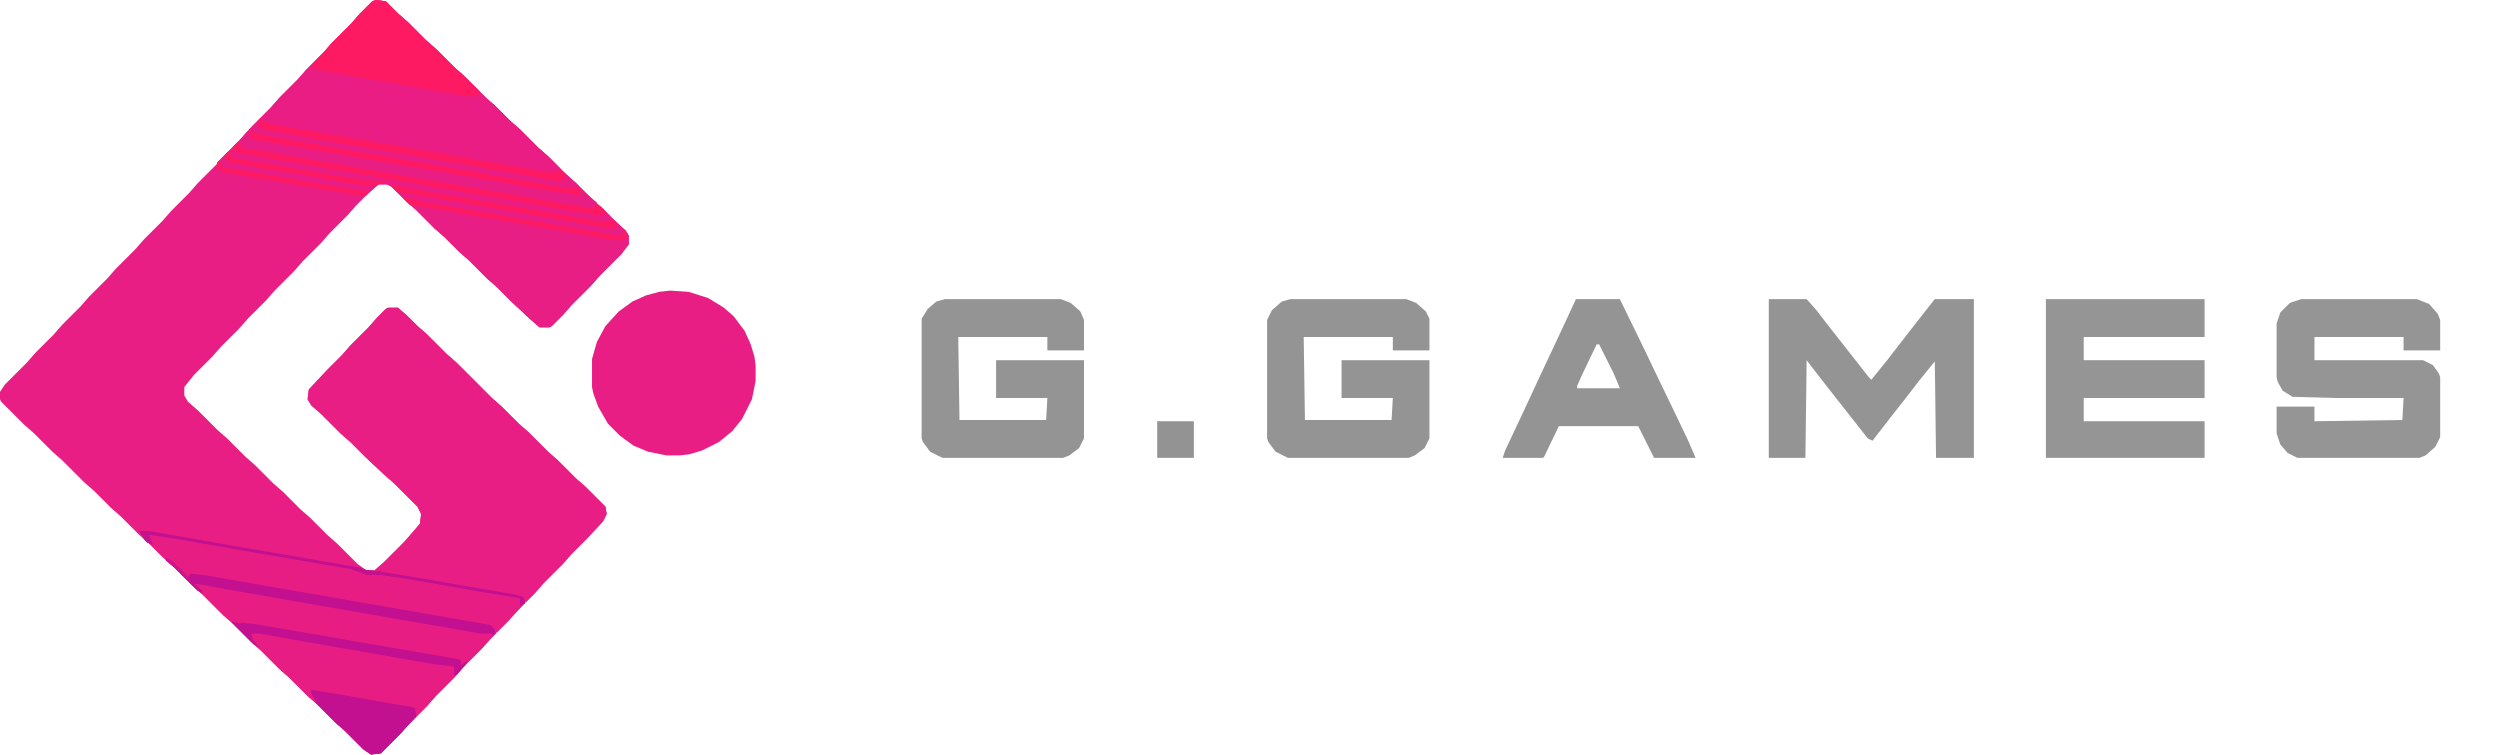 <?xml version="1.0" encoding="UTF-8"?>
<svg version="1.1" viewBox="0 0 2048 618" width="6527" height="1970" xmlns="http://www.w3.org/2000/svg">
<path transform="translate(308)" d="m0 0 8 1 10 10 8 7 15 15 8 7 15 15 8 7 18 18 8 7 12 12 8 7 15 15 8 7 15 15 8 7 14 14 8 7 20 20 1 2v7l-6 8-18 18-7 8-16 16-7 8-9 9-2 1h-8l-8-7-15-14-12-12-8-7-15-15-8-7-12-12-8-7-15-15-8-7-12-12-4-2h-7l-8 7-10 10-7 8-15 15-7 8-15 15-7 8-16 16-7 8-15 15-7 8-15 15-7 8-15 15-8 10v7l3 5 8 7 16 16 8 7 15 15 8 7 15 15 8 7 14 14 8 7 14 14 8 7 17 17 7 5h7l8-7 16-16 7-8 6-7 1-8-3-6-19-19-8-7-16-15-12-12-8-7-16-16-8-7-3-5 1-8 15-16 12-12 7-8 15-15 7-8 7-7 2-1h8l8 7 8 8 8 7 16 16 8 7 29 29 8 7 14 14 8 7 16 16 8 7 15 15 8 7 16 16 1 6-3 6-14 15-12 12-7 8-16 16-7 8-14 14-7 8-15 15-7 8-16 16-7 8-15 15-7 8-15 15-7 8-16 16-8 1-6-4-15-15-8-7-15-15-8-7-15-15-8-7-15-15-8-7-15-15-8-7-17-17-8-7-15-15-8-7-13-13-8-7-15-15-8-7-14-14-8-7-18-18-8-7-15-15-8-7-19-19-1-2v-6l4-6 18-18 7-8 15-15 7-8 15-15 7-8 15-15 7-8 16-16 7-8 15-15 7-8 15-15 7-8 15-15 7-8 15-15 7-8 16-16 7-8 15-15 7-8 14-14 7-8 16-16 7-8 10-10z" fill="#E91E84"/>
<path transform="translate(308)" d="m0 0 8 1 10 10 8 7 15 15 8 7 15 15 8 7 18 18 8 7 12 12 8 7 15 15 8 7 15 15 8 7 14 14 8 7 20 20 1 2v7l-6 8-18 18-7 8-16 16-7 8-9 9-2 1h-8l-8-7-15-14-12-12-8-7-15-15-8-7-12-12-8-7-15-15-8-7-12-12-4-2h-7l-8 7-2 2h-7l-58-10-52-9-4-1-1-7 21-21 7-8 16-16 7-8 15-15 7-8 14-14 7-8 16-16 7-8 10-10z" fill="#E91D83"/>
<path transform="translate(318,252)" d="m0 0h8l8 7 8 8 8 7 16 16 8 7 29 29 8 7 14 14 8 7 16 16 8 7 15 15 8 7 16 16 1 6-3 6-14 15-12 12-7 8-16 16-7 8-7 7-4-4-57-10-45-8-17-2-1-2 8-7 16-16 7-8 6-7 1-8-3-6-19-19-8-7-16-15-12-12-8-7-16-16-8-7-3-5 1-8 15-16 12-12 7-8 15-15 7-8 7-7z" fill="#E91E84"/>
<path transform="translate(136,457)" d="m0 0 4 2 8 7 6 7 2-3 11 1 201 35 34 6 3 3 1 4-14 15-13 13-7 8-15 15-7 8-15 15-7 8-16 16-8 1-6-4-15-15-8-7-15-15-8-7-15-15-8-7-15-15-8-7-15-15-8-7-17-17-8-7-15-15-7-6z" fill="#E81D84"/>
<path transform="translate(308)" d="m0 0 8 1 10 10 8 7 15 15 8 7 15 15 8 7 18 18 8 7 12 12 8 7 15 15 8 7 10 10-1 3-2 1-13-1-79-14-76-13-69-12-3-2-2-4 8-8 7-8 15-15 7-8 14-14 7-8 16-16 7-8 10-10z" fill="#E91D83"/>
<path transform="translate(549,238)" d="m0 0 15 1 16 5 13 8 8 7 9 12 5 11 3 10 1 7v13l-3 15-8 16-8 10-11 9-14 7-10 3-8 1h-11l-15-3-12-5-11-8-10-10-8-14-4-11-1-5v-23l4-14 7-13 11-12 11-8 11-5 11-3z" fill="#E91E84"/>
<path transform="translate(1885,245)" d="m0 0h95l10 4 7 8 2 5v25h-30v-11h-73v19h89l8 4 5 7 1 3v49l-4 8-8 7-5 2h-100l-8-4-6-7-3-9v-22h31v12l72-1 1-18h-55l-36-1-8-5-4-7-1-4v-44l3-9 8-8z" fill="#959595"/>
<path transform="translate(1449,245)" d="m0 0h31l8 9 10 13 33 42 2 2 13-16 10-13 14-18 11-14 4-5h32v130h-31l-1-79-13 16-10 13-11 14-14 18-3 4-4-2-33-42-14-18-3-4-1 80h-30z" fill="#949494"/>
<path transform="translate(1676,245)" d="m0 0h130v31h-99v19h99v31h-99v19h99v30h-130z" fill="#959595"/>
<path transform="translate(1057,245)" d="m0 0h95l8 3 8 7 3 6v26h-30v-11h-73l1 68h71l1-18h-42v-31h72v64l-4 8-8 6-5 2h-99l-10-5-6-8-1-3v-97l4-8 8-7z" fill="#949494"/>
<path transform="translate(774,245)" d="m0 0h95l8 3 8 7 3 7v25h-30v-11h-73l1 68h71l1-18h-42v-31h72v64l-4 8-8 6-5 2h-99l-10-5-6-8-1-3v-98l5-8 7-6z" fill="#949494"/>
<path transform="translate(1291,245)" d="m0 0h36l20 41 11 23 14 29 11 23 6 14h-34l-13-26h-65l-12 25-1 1h-33l2-6 16-34 13-28 16-34zm17 37-12 25-4 9v2h35l-5-12-12-24z" fill="#949494"/>
<path transform="translate(114,435)" d="m0 0h8l35 6 39 7 24 4 58 10 17 3 5 2 17 2 24 4 81 14 7 2 1 5-16 17-7 7-3-3v-2l-36-6-58-10-56-10-76-13-22-4-2 4-11-12-5-4-4-1-12-12-4-3-3-5z" fill="#E71D84"/>
<path transform="translate(205,518)" d="m0 0h8l56 10 99 17 4 1 1 8-16 16-7 8-15 15-7 8-16 16-8 1-6-4-15-15-8-7-15-15-8-7-15-15-8-7-18-18-6-8z" fill="#E81D84"/>
<path transform="translate(337,168)" d="m0 0 14 1 21 4 24 4 87 15 23 4h5l2-5 2 2v7l-6 8-18 18-7 8-16 16-7 8-9 9-2 1h-8l-8-7-15-14-12-12-8-7-15-15-8-7-12-12-8-7-15-15z" fill="#E91E84"/>
<path transform="translate(308)" d="m0 0 8 1 10 10 8 7 15 15 8 7 15 15 8 7 13 13-2 4-13-1-50-9-30-5-39-7-3-2 1-4 8-8 7-8 16-16 7-8 10-10z" fill="#FE1963"/>
<path transform="translate(213,97)" d="m0 0h2v2l4 2 45 8 24 4 87 15 74 13h9v-2l4 2 12 11 2 6h-2v2l-25-4-35-6-39-7-24-4-58-10-86-15-3-3v-5z" fill="#E91E84"/>
<path transform="translate(203,107)" d="m0 0 2 4v2l36 6 87 15 39 7 24 4 39 7 42 7 2 1v-2h2l-1-4 14 12-1 3h-2v2l-17-2-56-10-76-13-137-24-3-1-1-6z" fill="#E91E84"/>
<path transform="translate(321,151)" d="m0 0 10 2 21 4 24 4 81 14 40 7 3-1v-2l4 2 9 8v6l-2 2-12-1-56-10-99-17-8-1-15-15z" fill="#E91D83"/>
<path transform="translate(255,565)" d="m0 0 30 5 34 6 18 3 3 1 1 7-16 17-13 13-8 1-6-4-15-15-8-7-15-15-5-9z" fill="#C21090"/>
<path transform="translate(136,457)" d="m0 0 4 2 8 7 6 7 2-3 11 1 201 35 34 6 3 3 1 4-3 2v-2h-9l-184-32-45-8-6-1 7 6v2l-4-2-19-19-7-6z" fill="#C21090"/>
<path transform="translate(187,124)" d="m0 0h2l1 5 36 6 34 6 24 4 20 3h12v1l-6 2-8 7-2 2h-7l-58-10-52-9-4-1-1-7z" fill="#E91D83"/>
<path transform="translate(195,116)" d="m0 0 2 1v4l14 2 81 14 190 33 4 1v-2h2v-2l4 2 4 4v2l-2 1h-7l-167-29-109-19-17-3-3-2 1-4z" fill="#FE1963"/>
<path transform="translate(190,509)" d="m0 0 7 2v-1l11 1 116 20 52 9 2 2-1 3 6-4-2 4-7 8h-2v-7l-17-2-137-24-5-1h-7l1 5 5 6-4-2-18-18z" fill="#C21090"/>
<path transform="translate(213,97)" d="m0 0h2v2l4 2 45 8 24 4 87 15 74 13h9v-2l4 2 1 5-1 2h-7l-56-10-128-22-56-10-3-3v-5z" fill="#FE1963"/>
<path transform="translate(204,107)" d="m0 0 4 2 61 11 24 4 58 10 115 20h9l1 4h-2v2l-25-4-35-6-39-7-24-4-58-10-86-15-3-3z" fill="#FF1963"/>
<path transform="translate(948,345)" d="m0 0h30v30h-30z" fill="#939393"/>
<path transform="translate(321,151)" d="m0 0 10 2 21 4 24 4 81 14 40 7 3-1v-2l4 2 1 5-1 1-10-1-145-25-24-4-4-4z" fill="#FE1963"/>
<path transform="translate(331,161)" d="m0 0 20 5 58 10 74 13 24 4 2 1 2-5h2v6l-2 2-12-1-56-10-99-17-8-1-5-5z" fill="#FE1963"/>
<path transform="translate(114,435)" d="m0 0h8l35 6 39 7 24 4 58 10 17 3 5 2 17 2 24 4 81 14 7 2 1 5-4 2v-6l-37-6-39-7-24-4-14-2h-11l-14-5-24-4-58-10-63-11-20-3 3 8-5-2z" fill="#C21091"/>
<path transform="translate(187,124)" d="m0 0h2l1 5 36 6 34 6 24 4 20 3h12v1l-6 2-2 1h-11l-50-9-24-4-34-6-5-3 1-4z" fill="#FE1963"/>
<path transform="translate(179,132)" d="m0 0h2l1 5 14 2 81 14 19 3h6l-2 4h-7l-58-10-52-9-4-1-1-7z" fill="#FE1963"/>
<path transform="translate(290,465)" d="m0 0h5l5 2 12 1 3 2-3 1h-11l-11-4z" fill="#C6118F"/>
<path transform="translate(114,435)" d="m0 0h8l2 2-2 1 3 8-5-2z" fill="#C6118F"/>
<path transform="translate(136,457)" d="m0 0 4 2 8 7 6 7 2 2h-3l-10-10-7-6z" fill="#CE148C"/>
<path transform="translate(424,488)" d="m0 0 5 1 1 5-4 2v-6h-2z" fill="#C6118F"/>
</svg>
